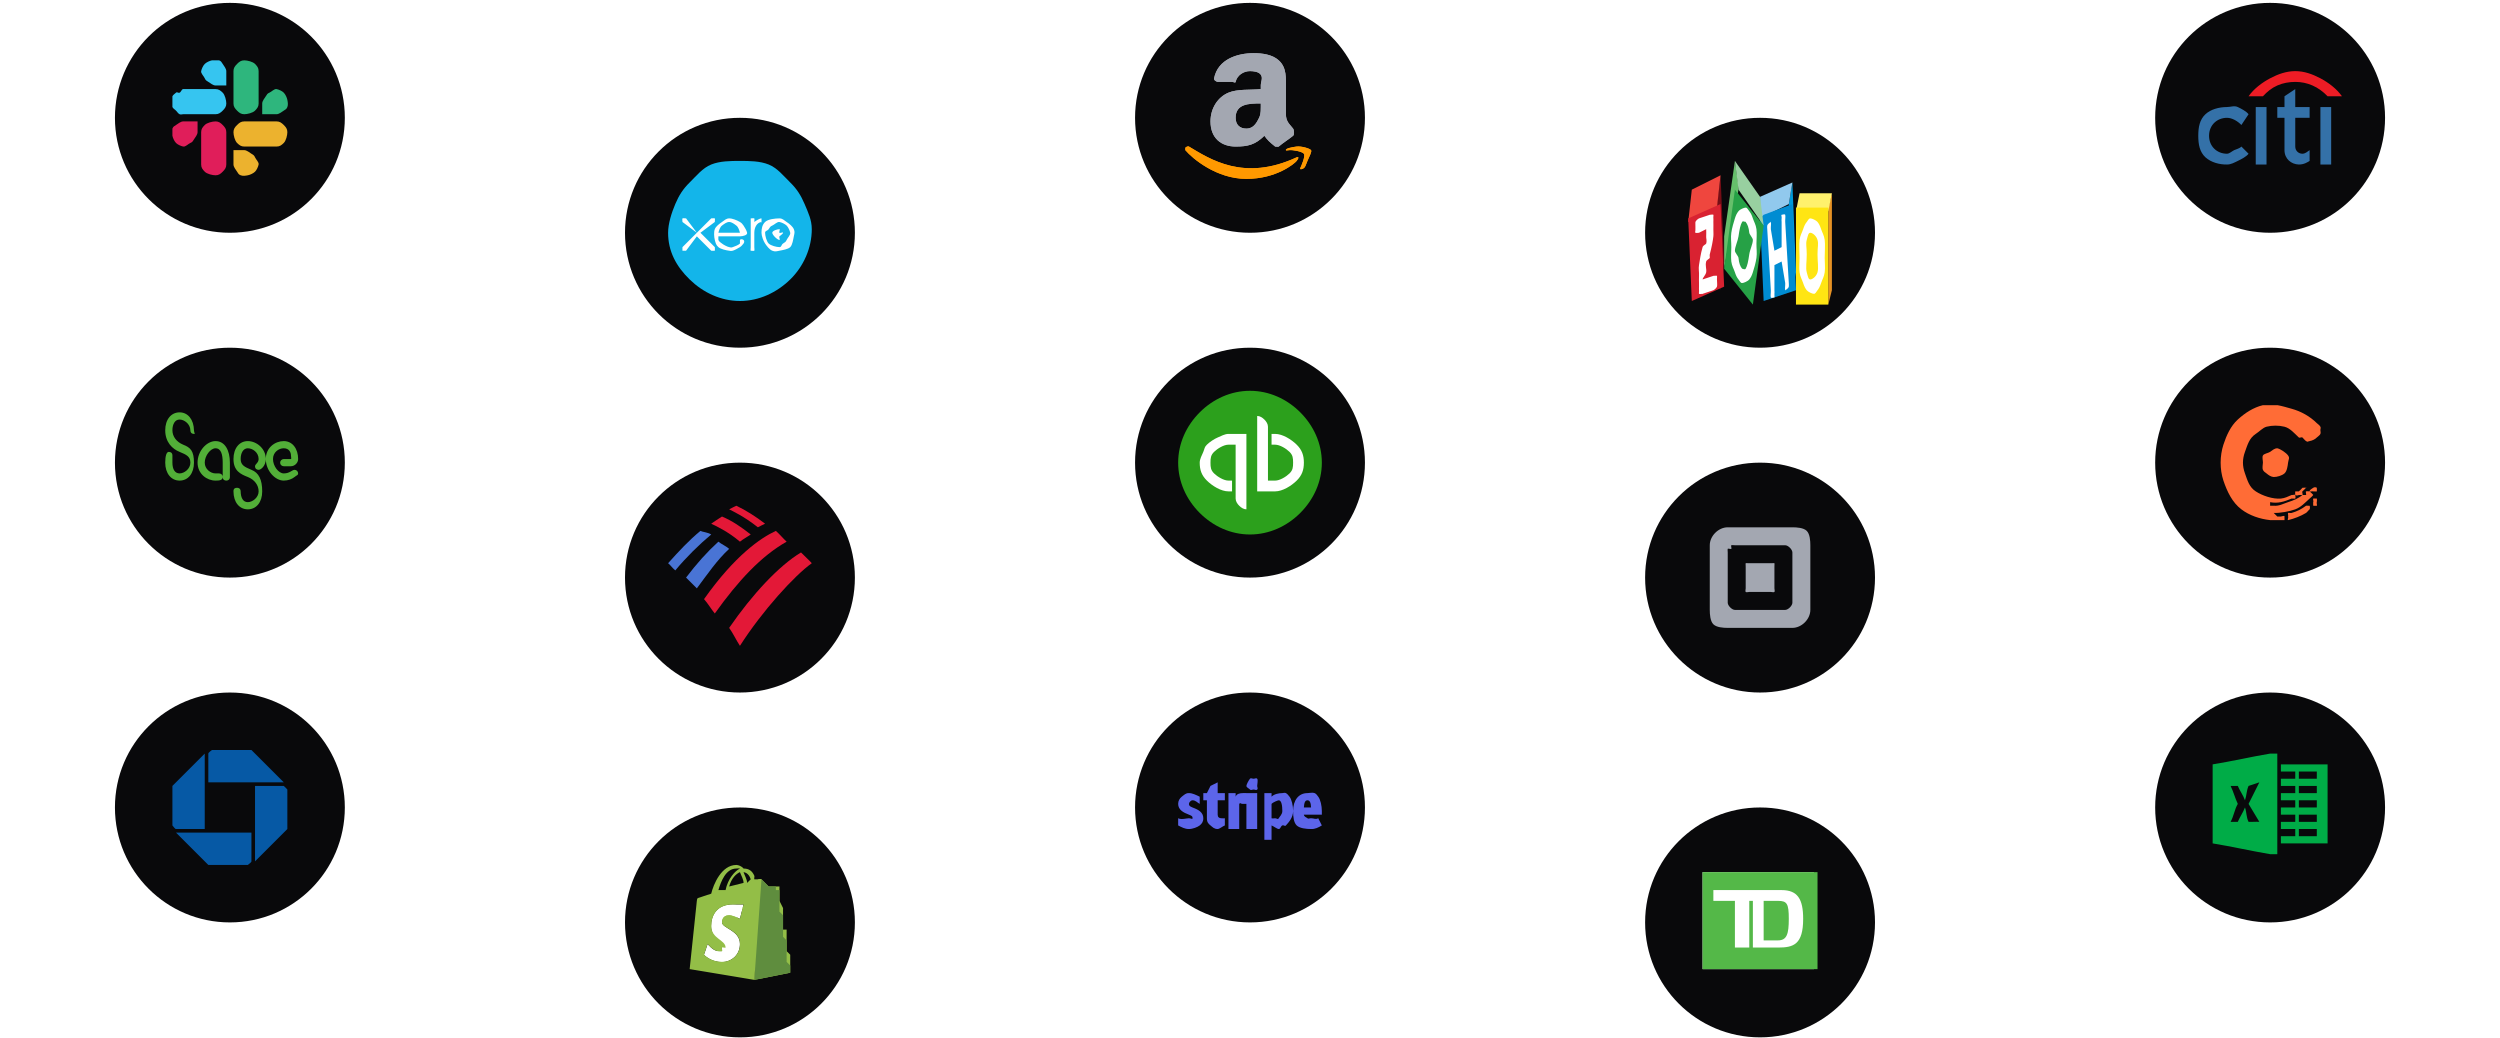 <svg width="696" height="289" viewBox="0 0 696 289" fill="none" xmlns="http://www.w3.org/2000/svg">
<g filter="url(#filter0_dd_697_34602)">
<path d="M32 32.8C32 15.127 46.327 0.8 64 0.8C81.673 0.8 96 15.127 96 32.8C96 50.473 81.673 64.8 64 64.8C46.327 64.8 32 50.473 32 32.8Z" fill="#09090B"/>
<g clip-path="url(#clip0_697_34602)">
<path d="M55.003 36.8C55.003 37.459 54.362 38.252 54.003 38.8C53.644 39.348 53.6 39.548 53.003 39.8C52.406 40.052 51.637 40.929 51.003 40.8C50.369 40.671 49.46 40.266 49.003 39.8C48.546 39.334 48.129 38.447 48.003 37.8C47.877 37.153 47.755 36.409 48.003 35.8C48.251 35.191 48.465 35.166 49.003 34.8C49.541 34.434 50.356 33.8 51.003 33.8H55.003V36.8ZM56.003 36.8C56.003 35.916 56.39 35.425 57.003 34.8C57.616 34.175 59.136 33.8 60.003 33.8C60.87 33.8 61.39 34.175 62.003 34.8C62.616 35.425 63.003 35.916 63.003 36.8V45.8C63.003 46.684 62.616 47.175 62.003 47.8C61.39 48.425 60.87 48.8 60.003 48.8C59.136 48.8 57.616 48.425 57.003 47.8C56.39 47.175 56.003 46.684 56.003 45.8V36.8Z" fill="#E01E5A"/>
<path d="M60.003 23.8C59.352 23.8 58.545 23.155 58.003 22.8C57.462 22.445 57.252 22.391 57.003 21.8C56.754 21.21 55.876 20.427 56.003 19.8C56.13 19.174 56.543 18.252 57.003 17.8C57.464 17.348 58.364 16.925 59.003 16.8C59.642 16.676 60.401 16.556 61.003 16.8C61.605 17.045 61.641 17.269 62.003 17.8C62.365 18.332 63.003 19.161 63.003 19.8V23.8H60.003ZM60.003 24.8C60.878 24.8 61.385 25.193 62.003 25.8C62.622 26.407 63.003 27.942 63.003 28.8C63.003 29.659 62.622 30.193 62.003 30.8C61.385 31.407 60.878 31.8 60.003 31.8H51.003C50.571 31.8 50.403 31.963 50.003 31.8C49.604 31.638 49.309 31.101 49.003 30.8C48.697 30.5 48.169 30.192 48.003 29.8C47.838 29.408 48.003 29.225 48.003 28.8C48.003 28.376 47.838 27.192 48.003 26.8C48.169 26.408 48.697 26.101 49.003 25.8C49.309 25.5 49.604 25.963 50.003 25.8C50.403 25.638 50.571 24.8 51.003 24.8H60.003Z" fill="#36C5F0"/>
<path d="M73 28.8C73 28.142 73.641 27.347 74 26.8C74.359 26.253 74.403 26.052 75 25.8C75.597 25.548 76.366 24.672 77 24.8C77.634 24.928 78.543 25.335 79 25.8C79.457 26.265 79.874 27.155 80 27.8C80.126 28.445 80.248 29.192 80 29.8C79.752 30.408 79.538 30.434 79 30.8C78.462 31.166 77.647 31.8 77 31.8H73V28.8ZM72 28.8C72 29.682 71.613 30.176 71 30.8C70.387 31.424 68.867 31.8 68 31.8C67.133 31.8 66.613 31.424 66 30.8C65.387 30.176 65 29.682 65 28.8V19.8C65 18.918 65.387 18.424 66 17.8C66.613 17.176 67.133 16.8 68 16.8C68.867 16.8 70.387 17.176 71 17.8C71.613 18.424 72 18.918 72 19.8V28.8Z" fill="#2EB67D"/>
<path d="M68 41.8C68.658 41.8 69.453 42.441 70 42.8C70.547 43.159 70.748 43.203 71 43.8C71.252 44.398 72.128 45.166 72 45.8C71.872 46.434 71.465 47.343 71 47.8C70.535 48.257 69.645 48.674 69 48.8C68.355 48.926 67.608 49.047 67 48.8C66.392 48.553 66.365 48.338 66 47.8C65.635 47.262 65 46.447 65 45.8V41.8H68ZM68 40.8C67.118 40.8 66.624 40.413 66 39.8C65.376 39.187 65 37.667 65 36.8C65 35.933 65.376 35.413 66 34.8C66.624 34.187 67.118 33.8 68 33.8H77C77.882 33.8 78.376 34.187 79 34.8C79.624 35.413 80 35.933 80 36.8C80 37.667 79.624 39.187 79 39.8C78.376 40.413 77.882 40.8 77 40.8H68Z" fill="#ECB22E"/>
</g>
</g>
<g filter="url(#filter1_dd_697_34602)">
<path d="M32 128.8C32 111.127 46.327 96.8 64 96.8C81.673 96.8 96 111.127 96 128.8C96 146.473 81.673 160.8 64 160.8C46.327 160.8 32 146.473 32 128.8Z" fill="#09090B"/>
<path d="M50 114.8C47.636 114.8 46 116.789 46 119.8C46 123.107 48.001 125.016 50 125.8C51.886 126.585 53 127.093 53 128.8C53 130.539 51.295 131.8 50 131.8C48.705 131.8 48 130.676 48 128.8C48 127.761 48 127.383 48 126.8C48 126.132 47.575 125.8 47 125.8C46.344 125.8 46 126.945 46 128.8C46 131.789 47.653 133.8 50 133.8C52.364 133.8 54 131.811 54 128.8C54 125.524 53.016 124.585 51 123.8C49.138 123.047 48 121.507 48 119.8C48 118.093 48.705 116.8 50 116.8C51.336 116.8 52.976 118.083 53 119.8C53.024 120.585 53.514 120.8 54 120.8C54.502 120.8 54.024 120.638 54 119.8C53.943 116.811 52.323 114.8 50 114.8ZM60 133.8C61.052 133.8 62 133.722 62 132.8C62 132.1 61.421 131.8 61 131.8C60.692 131.8 60.502 131.8 60 131.8C58.64 131.8 57 130.602 57 128.8C57 126.86 58.616 124.8 60 124.8C61.554 124.8 62 126.542 62 128.8V132.8C62 133.531 62.474 133.8 63 133.8C63.502 133.8 64 133.521 64 132.8V128.8C64 125.323 62.59 122.8 60 122.8C57.588 122.8 55 125.503 55 128.8C55.024 131.991 57.636 133.8 60 133.8ZM69 141.8C71.364 141.8 73 139.811 73 136.8C73 133.493 72.016 131.585 70 130.8C68.138 130.016 67 129.507 67 127.8C67 126.093 67.729 124.8 69 124.8C70.295 124.8 72 125.924 72 127.8C72 128.85 71 129.217 71 129.8C71 130.468 71.45 130.8 72 130.8C72.68 130.8 74 129.655 74 127.8C74 124.811 71.347 122.8 69 122.8C66.636 122.8 65 124.789 65 127.8C65 131.076 66.976 132.016 69 132.8C70.886 133.553 72 135.093 72 136.8C72 138.539 70.271 139.8 69 139.8C67.64 139.8 67.024 138.539 67 136.8C66.976 136.016 66.461 135.8 66 135.8C65.498 135.8 64.976 135.963 65 136.8C65.008 139.842 66.653 141.8 69 141.8ZM79 133.8C80.222 133.8 81.32 133.351 82 132.8C82.656 132.249 83 132.319 83 131.8C83 131.249 82.567 130.8 82 130.8C81.32 130.8 80.676 131.8 79 131.8C77.535 131.8 76 129.74 76 127.8C76 125.881 77.6 124.8 79 124.8C80.514 124.8 81 125.963 81 126.8C81 127.033 81.178 127.8 81 127.8H79C78.498 127.8 78 128.217 78 128.8C78 129.436 78.498 129.8 79 129.8H81C81.963 129.8 83 128.934 83 127.8C83 124.959 81.445 122.8 79 122.8C76.588 122.8 74 124.62 74 127.8C74 130.98 76.539 133.8 79 133.8Z" fill="#52AF38"/>
</g>
<g filter="url(#filter2_dd_697_34602)">
<path d="M32 224.8C32 207.127 46.327 192.8 64 192.8C81.673 192.8 96 207.127 96 224.8C96 242.473 81.673 256.8 64 256.8C46.327 256.8 32 242.473 32 224.8Z" fill="#09090B"/>
<g clip-path="url(#clip1_697_34602)">
<path d="M58.999 208.8C58.704 208.802 59.208 208.591 58.999 208.8C58.791 209.009 57.999 209.505 57.999 209.8V217.8H78.999L69.999 208.8H58.999ZM79.999 219.8C79.999 219.654 80.056 219.934 79.999 219.8C79.943 219.665 80.103 219.903 79.999 219.8C79.895 219.697 79.135 218.855 78.999 218.8C78.864 218.744 79.146 218.799 78.999 218.8H70.999V239.8L79.999 230.8V219.8ZM68.999 240.8C68.791 241.009 69.295 240.798 68.999 240.8C69.208 240.591 69.999 240.094 69.999 239.8V231.8H48.999L57.999 240.8H68.999ZM47.999 229.8C47.79 229.591 47.999 230.095 47.999 229.8C48.209 230.009 48.703 230.8 48.999 230.8H56.999V209.8L47.999 218.8V229.8Z" fill="#0659A5"/>
</g>
</g>
<g filter="url(#filter3_dd_697_34602)">
<path d="M174 64.8C174 47.127 188.327 32.8 206 32.8C223.673 32.8 238 47.127 238 64.8C238 82.473 223.673 96.8 206 96.8C188.327 96.8 174 82.473 174 64.8Z" fill="#09090B"/>
<g clip-path="url(#clip2_697_34602)">
<path d="M206 83.8C211.309 83.793 216.25 81.458 220 77.8C223.75 74.142 226.005 68.967 226 63.8C226.002 61.242 225.004 59.164 224 56.8C222.996 54.436 221.857 52.61 220 50.8C218.143 48.99 216.427 46.781 214 45.8C211.573 44.819 208.628 44.802 206 44.8C203.37 44.801 200.429 44.819 198 45.8C195.571 46.781 193.858 48.989 192 50.8C190.142 52.611 189.004 54.434 188 56.8C186.996 59.166 185.996 62.241 186 64.8C185.998 69.967 188.249 74.144 192 77.8C195.751 81.456 200.691 83.796 206 83.8Z" fill="#13B5EA"/>
<path d="M195.001 64.8L199.001 61.8C199.012 61.939 199.086 61.687 199.001 61.8C198.99 61.661 199.103 60.898 199.001 60.8C198.899 60.702 198.144 60.809 198.001 60.8C197.858 60.79 198.116 60.716 198.001 60.8L194.001 64.8L191.001 60.8C190.887 60.699 191.156 60.796 191.001 60.8C190.846 60.804 190.11 60.693 190.001 60.8C189.892 60.907 190.003 61.65 190.001 61.8C189.895 61.69 189.999 61.95 190.001 61.8L194.001 64.8L190.001 68.8C189.935 68.85 190.04 68.728 190.001 68.8C189.962 68.872 190.006 68.718 190.001 68.8C189.996 68.881 189.972 69.723 190.001 69.8C189.942 69.741 190.03 69.876 190.001 69.8C189.923 69.77 190.06 69.858 190.001 69.8C190.079 69.83 190.917 69.803 191.001 69.8C190.926 69.836 191.085 69.796 191.001 69.8C190.948 69.863 191.076 69.763 191.001 69.8L194.001 65.8L198.001 69.8C197.886 69.776 198.084 69.881 198.001 69.8C198.116 69.823 198.892 69.842 199.001 69.8C198.934 69.894 199.11 69.758 199.001 69.8C199.068 69.706 198.998 68.914 199.001 68.8C199.001 68.648 199.112 68.907 199.001 68.8L195.001 64.8ZM215.001 64.8C215.001 65.39 216.402 66.8 217.001 66.8C217.289 66.8 216.797 65.998 217.001 65.8C217.205 65.602 218.001 65.079 218.001 64.8C218.001 64.52 217.205 64.998 217.001 64.8C216.797 64.602 217.289 63.8 217.001 63.8C216.402 63.8 215.001 64.218 215.001 64.8ZM213.001 64.8C213.001 64.195 213.655 64.302 214.001 63.8C214.347 63.297 214.426 63.031 215.001 62.8C215.576 62.569 216.391 61.681 217.001 61.8C217.611 61.918 218.562 62.372 219.001 62.8C219.44 63.228 219.881 64.207 220.001 64.8C220.121 65.393 219.24 66.242 219.001 66.8C218.762 67.358 218.519 67.465 218.001 67.8C217.483 68.134 217.623 68.802 217.001 68.8C216.169 68.798 214.589 68.372 214.001 67.8C213.413 67.227 213.001 65.608 213.001 64.8ZM212.001 64.8C211.999 65.643 212.52 67.098 213.001 67.8C213.482 68.502 214.199 69.476 215.001 69.8C215.803 70.123 216.149 69.964 217.001 69.8C217.853 69.636 219.387 69.396 220.001 68.8C220.615 68.204 220.832 66.627 221.001 65.8C221.17 64.973 221.334 64.579 221.001 63.8C220.668 63.021 219.724 62.267 219.001 61.8C218.278 61.332 217.869 60.798 217.001 60.8C215.839 60.802 213.822 61.001 213.001 61.8C212.18 62.599 212.001 63.671 212.001 64.8ZM212.001 60.8C211.445 60.8 210.444 61.462 210.001 61.8C209.971 61.669 210.108 60.884 210.001 60.8C209.894 60.715 209.139 60.8 209.001 60.8C208.923 60.801 209.072 60.77 209.001 60.8C208.93 60.83 209.055 60.746 209.001 60.8C208.947 60.854 209.03 61.73 209.001 61.8C208.972 61.87 209 61.724 209.001 61.8V68.8C209.02 68.941 208.891 69.706 209.001 69.8C208.854 69.801 209.111 69.893 209.001 69.8C209.148 69.799 209.892 69.895 210.001 69.8C210.11 69.705 209.984 68.941 210.001 68.8V64.8C210.001 63.332 210.707 61.952 212.001 61.8C211.992 61.8 212.123 61.783 212.001 61.8C212.001 62.112 212.348 61.791 212.001 61.8C212.002 61.722 212.031 60.872 212.001 60.8C212.058 60.855 211.971 60.728 212.001 60.8C212.075 60.829 211.944 60.745 212.001 60.8C212.081 60.799 211.927 60.77 212.001 60.8ZM200.001 64.8C200.174 64.134 200.441 63.22 201.001 62.8C201.561 62.38 202.294 61.795 203.001 61.8C203.708 61.805 204.447 62.372 205.001 62.8C205.555 63.228 205.837 64.131 206.001 64.8H200.001ZM208.001 64.8C207.89 64.232 207.334 63.279 207.001 62.8C206.668 62.321 206.502 62.111 206.001 61.8C205.267 61.353 203.866 60.777 203.001 60.8C202.136 60.822 201.709 61.316 201.001 61.8C200.282 62.301 199.308 62.994 199.001 63.8C198.694 64.606 198.79 65.965 199.001 66.8C199.223 67.628 199.34 68.234 200.001 68.8C200.662 69.365 202.127 69.691 203.001 69.8C203.531 69.867 203.471 69.935 204.001 69.8C204.466 69.692 205.598 69.049 206.001 68.8C206.427 68.538 206.654 68.213 207.001 67.8C207.244 67.513 207.262 66.994 207.001 66.8C206.775 66.631 206.296 66.437 206.001 66.8V67.8C205.637 68.197 204.519 68.63 204.001 68.8C203.483 68.97 203.538 68.901 203.001 68.8C202.464 68.698 201.416 68.146 201.001 67.8C200.586 67.454 200.185 67.3 200.001 66.8C199.944 66.64 200.031 65.966 200.001 65.8H206.001C206.852 65.775 208.123 65.475 208.001 64.8Z" fill="white"/>
</g>
</g>
<g filter="url(#filter4_dd_697_34602)">
<path d="M174 160.8C174 143.127 188.327 128.8 206 128.8C223.673 128.8 238 143.127 238 160.8C238 178.473 223.673 192.8 206 192.8C188.327 192.8 174 178.473 174 160.8Z" fill="#09090B"/>
<g clip-path="url(#clip3_697_34602)">
<path d="M206 179.8C212.194 170.082 221.213 160.194 226 156.8C225.264 155.933 224.301 155.146 223 153.8C216.831 157.523 209.431 165.456 203 174.8C204.088 176.31 204.936 178.185 206 179.8Z" fill="#E31837"/>
<path d="M203 152.8C202.076 151.997 200.775 151.455 200 150.8C196.755 153.761 193.936 156.93 191 160.8C191.825 161.603 193.052 162.833 194 163.8C196.969 159.829 199.66 155.864 203 152.8Z" fill="#4974D5"/>
<path d="M209 148.8C206.378 146.733 203.805 144.971 201 143.8C200.16 144.348 198.814 145.208 198 145.8C199.031 146.288 202.717 147.973 206 150.8C206.84 150.104 208.186 149.392 209 148.8Z" fill="#E31837"/>
<path d="M195 147.8C191.753 150.48 189.025 153.429 186 156.8C186.739 157.389 186.989 157.946 188 158.8C191.021 155.162 194.685 151.563 198 148.8C196.98 148.167 195.612 148.124 195 147.8Z" fill="#4974D5"/>
<path d="M211 146.8C211.802 146.323 212.198 146.232 213 145.8C210.444 143.841 207.688 142.064 205 140.8C204.587 141.009 203.868 141.308 203 141.8C203.893 142.277 206.975 143.627 211 146.8ZM196 166.8C196.959 167.828 198.017 169.608 199 170.8C205.529 161.654 211.934 154.792 219 150.8C218.017 149.906 217.099 148.768 216 147.8C211.76 149.736 204.554 154.705 196 166.8Z" fill="#E31837"/>
</g>
</g>
<g filter="url(#filter5_dd_697_34602)">
<path d="M174 256.8C174 239.127 188.327 224.8 206 224.8C223.673 224.8 238 239.127 238 256.8C238 274.473 223.673 288.8 206 288.8C188.327 288.8 174 274.473 174 256.8Z" fill="#09090B"/>
<g clip-path="url(#clip4_697_34602)">
<path d="M220 270.8V269.8V268.8V267.8V266.8V265.8L219 264.8V262.8V261.8V260.8V259.8V258.8H218V257.8V256.8V255.8V254.8V253.8V252.8L217 250.8V249.8V248.8V247.8V246.8C216.99 246.731 217.051 246.848 217 246.8C216.949 246.752 217.071 246.806 217 246.8H214C214 246.8 212.168 244.985 212 244.8C211.965 244.764 212.046 244.819 212 244.8C211.954 244.78 212.05 244.8 212 244.8L210 272.8L220 270.8ZM198 257.8C198 261.316 201 261.637 201 263.8C201.001 263.965 201.065 263.647 201 263.8C200.935 263.952 201.121 264.684 201 264.8C200.879 264.915 200.157 264.74 200 264.8C199.843 264.859 200.168 264.806 200 264.8C198.591 264.8 197 263.8 197 263.8L196 265.8C196 265.8 197.846 267.8 201 267.8C203.622 267.8 205 265.838 205 262.8C205 258.952 201 258.425 201 256.8C201 256.494 201.066 255.8 203 255.8C203.83 255.815 204.253 255.443 205 255.8L207 252.8C207 252.8 205.712 251.826 204 251.8C199.646 251.8 198 254.848 198 257.8ZM203 255.8C203.83 255.817 204.254 255.441 205 255.8L207 252.8C207 252.8 205.712 251.826 204 251.8C199.646 251.8 198 254.848 198 257.8C198 261.316 201 261.637 201 263.8C201.001 263.965 201.065 263.647 201 263.8C200.935 263.952 201.121 264.684 201 264.8C200.879 264.915 200.157 264.74 200 264.8C199.843 264.859 200.168 264.806 200 264.8C198.591 264.8 197 263.8 197 263.8L196 265.8C196 265.8 197.846 267.8 201 267.8C203.622 267.8 205 265.838 205 262.8C205 258.952 201 258.425 201 256.8C201 256.494 201.066 255.8 203 255.8Z" fill="#93BE47"/>
<path d="M220 270.8L210 272.8L211 244.8C211.101 244.8 211.932 244.727 212 244.8C212.169 244.986 214 246.8 214 246.8H216C215.948 246.752 216.071 246.807 216 246.8C215.99 246.731 216.052 246.848 216 246.8V247.8H217V248.8V249.8V250.8V252.8V253.8L218 254.8V255.8V256.8V257.8V258.8V259.8V260.8L219 261.8V262.8V264.8V265.8V266.8V267.8L220 268.8V269.8V270.8Z" fill="#5F8D3E"/>
<path d="M201 256.8C201 258.427 206 258.973 206 262.8C206 265.81 203.71 267.8 201 267.8C197.755 267.8 196 265.8 196 265.8L197 262.8C197 262.8 198.548 264.8 200 264.8C200.173 264.806 200.838 264.859 201 264.8C201.162 264.741 200.875 263.915 201 263.8C200.933 263.952 201.125 263.686 201 263.8C201.001 263.965 201.067 263.648 201 263.8C201 261.666 198 261.291 198 257.8C198 254.862 199.511 251.8 204 251.8C205.758 251.826 207 251.8 207 251.8L206 255.8C205.231 255.444 203.856 254.817 203 254.8C200.999 254.813 201 256.504 201 256.8Z" fill="white"/>
<path d="M211 244.8H210C209.913 244.553 210.107 244.034 210 243.8C209.396 242.462 208.516 241.8 207 241.8C206.504 241.144 205.523 240.8 205 240.8C200.868 240.82 198.63 246.164 198 248.8C196.39 249.288 195.148 249.767 195 249.8C194.108 250.081 194.121 249.957 194 250.8C193.906 251.462 192 269.8 192 269.8L210 272.8L212 244.8C211.933 244.726 212.101 244.8 212 244.8C211.832 244.613 211.141 244.767 211 244.8ZM207 245.8L203 246.8C203.63 244.472 204.994 243.235 206 242.8C206.302 243.69 207.034 244.863 207 245.8ZM205 241.8C205.195 241.8 205.839 241.693 206 241.8C204.659 242.416 202.604 244.669 202 247.8H200C200.711 245.432 202.042 241.8 205 241.8ZM206 255.8C205.257 255.438 203.826 254.817 203 254.8C201.068 254.8 201 256.492 201 256.8C201 258.453 206 258.906 206 262.8C206 265.858 203.616 267.8 201 267.8C197.868 267.8 196 265.8 196 265.8L197 262.8C197 262.8 198.598 264.8 200 264.8C200.167 264.806 200.844 264.86 201 264.8C200.88 264.916 201.156 264.74 201 264.8C201.12 264.684 200.935 263.954 201 263.8C201.065 263.646 202.001 263.967 202 263.8C202 261.632 198 261.353 198 257.8C198 254.823 199.667 251.8 204 251.8C205.697 251.827 207 251.8 207 251.8L206 255.8ZM208 245.8C208.02 244.95 207.262 243.603 207 242.8C207.926 242.941 208.624 243.609 209 244.8L208 245.8Z" fill="#93BE47"/>
</g>
</g>
<g filter="url(#filter6_dd_697_34602)">
<path d="M316 32.8C316 15.127 330.327 0.8 348 0.8C365.673 0.8 380 15.127 380 32.8C380 50.473 365.673 64.8 348 64.8C330.327 64.8 316 50.473 316 32.8Z" fill="#09090B"/>
<g clip-path="url(#clip5_697_34602)">
<path d="M360.996 43.8C346.283 50.65 336.842 44.281 330.996 40.8C330.634 40.581 329.463 41.201 329.996 41.8C331.944 44.11 338.666 49.8 346.996 49.8C355.333 49.8 360.377 45.575 360.996 44.8C361.611 44.03 361.62 43.547 360.996 43.8ZM364.996 41.8C364.6 41.297 362.259 40.648 360.996 40.8C359.731 40.946 357.831 41.345 357.996 41.8C358.081 41.97 358.128 41.877 358.996 41.8C359.869 41.715 362.487 42.151 362.996 42.8C363.508 43.456 362.231 46.295 361.996 46.8C361.768 47.302 362.568 47.135 362.996 46.8C363.417 46.465 363.483 46.027 363.996 44.8C364.505 43.565 365.297 42.183 364.996 41.8Z" fill="#FF9900"/>
<path fill-rule="evenodd" clip-rule="evenodd" d="M351 29.8C351 31.566 350.926 32.232 350 33.8C349.251 35.075 348.323 35.8 347 35.8C345.195 35.8 344 34.758 344 32.8C344 28.937 347.601 28.8 351 28.8V29.8ZM356 40.8C355.848 40.925 355.199 40.781 355 40.8C354.801 40.819 355.175 40.893 355 40.8C353.439 39.55 352.86 38.992 352 37.8C349.421 40.337 347.346 40.8 344 40.8C340.045 40.8 337 38.511 337 33.8C337 30.121 339.057 27.024 342 25.8C344.554 24.717 348.276 25.1 351 24.8V23.8C351 22.723 351.655 21.731 351 20.8C350.426 19.964 348.966 19.8 348 19.8C346.209 19.8 344.39 20.965 344 22.8C343.921 23.207 343.424 22.781 343 22.8H339C338.617 22.717 337.894 22.368 338 21.8C339.051 16.473 344.529 14.8 349 14.8C351.289 14.8 354.195 15.129 356 16.8C358.289 18.858 358 21.811 358 24.8V31.8C358 33.923 359.141 34.653 360 35.8C360.305 36.209 360.385 37.495 360 37.8C358.786 38.789 357.189 39.783 356 40.8Z" fill="#A3A7B1"/>
<path d="M360.996 43.8C346.283 50.65 336.842 44.281 330.996 40.8C330.634 40.581 329.463 41.201 329.996 41.8C331.944 44.11 338.666 49.8 346.996 49.8C355.333 49.8 360.377 45.575 360.996 44.8C361.611 44.03 361.62 43.547 360.996 43.8ZM364.996 41.8C364.6 41.297 362.259 40.648 360.996 40.8C359.731 40.946 357.831 41.345 357.996 41.8C358.081 41.97 358.128 41.877 358.996 41.8C359.869 41.715 362.487 42.151 362.996 42.8C363.508 43.456 362.231 46.295 361.996 46.8C361.768 47.302 362.568 47.135 362.996 46.8C363.417 46.465 363.483 46.027 363.996 44.8C364.505 43.565 365.297 42.183 364.996 41.8Z" fill="#FF9900"/>
<path fill-rule="evenodd" clip-rule="evenodd" d="M351 29.8C351 31.566 350.926 32.232 350 33.8C349.251 35.075 348.323 35.8 347 35.8C345.195 35.8 344 34.758 344 32.8C344 28.937 347.601 28.8 351 28.8V29.8ZM356 40.8C355.848 40.925 355.199 40.781 355 40.8C354.801 40.819 355.175 40.893 355 40.8C353.439 39.55 352.86 38.992 352 37.8C349.421 40.337 347.346 40.8 344 40.8C340.045 40.8 337 38.511 337 33.8C337 30.121 339.057 27.024 342 25.8C344.554 24.717 348.276 25.1 351 24.8V23.8C351 22.723 351.655 21.731 351 20.8C350.426 19.964 348.966 19.8 348 19.8C346.209 19.8 344.39 20.965 344 22.8C343.921 23.207 343.424 22.781 343 22.8H339C338.617 22.717 337.894 22.368 338 21.8C339.051 16.473 344.529 14.8 349 14.8C351.289 14.8 354.195 15.129 356 16.8C358.289 18.858 358 21.811 358 24.8V31.8C358 33.923 359.141 34.653 360 35.8C360.305 36.209 360.385 37.495 360 37.8C358.786 38.789 357.189 39.783 356 40.8Z" fill="#A3A7B1"/>
</g>
</g>
<g filter="url(#filter7_dd_697_34602)">
<path d="M316 128.8C316 111.127 330.327 96.8 348 96.8C365.673 96.8 380 111.127 380 128.8C380 146.473 365.673 160.8 348 160.8C330.327 160.8 316 146.473 316 128.8Z" fill="#09090B"/>
<g clip-path="url(#clip6_697_34602)">
<path d="M348 148.8C353.304 148.8 358.249 146.551 362 142.8C365.751 139.049 368 134.104 368 128.8C368 123.496 365.751 118.551 362 114.8C358.249 111.049 353.304 108.8 348 108.8C342.696 108.8 337.751 111.049 334 114.8C330.249 118.551 328 123.496 328 128.8C328 134.104 330.249 139.049 334 142.8C337.751 146.551 342.696 148.8 348 148.8Z" fill="#2CA01C"/>
<path d="M334 128.8C334 130.846 334.536 132.354 336 133.8C337.464 135.247 339.929 136.8 342 136.8H343V133.8H342C340.698 133.8 338.92 132.709 338 131.8C337.08 130.891 337 130.086 337 128.8C337 127.514 337.08 126.709 338 125.8C338.92 124.891 340.698 123.8 342 123.8H344V138.8C344 139.56 344.457 140.263 345 140.8C345.543 141.338 346.231 141.799 347 141.8V120.8H342C340.974 120.8 339.948 121.412 339 121.8C338.052 122.188 336.725 123.083 336 123.8C335.275 124.517 335.392 124.864 335 125.8C334.608 126.736 334 127.787 334 128.8ZM355 120.8H354V123.8H355C356.301 123.8 358.08 124.891 359 125.8C359.92 126.709 360 127.515 360 128.8C360 130.085 359.92 130.891 359 131.8C358.08 132.709 356.301 133.8 355 133.8H353V118.8C353 118.041 352.544 117.337 352 116.8C351.456 116.263 350.769 115.8 350 115.8V136.8H355C357.071 136.8 359.536 135.247 361 133.8C362.464 132.354 363 130.846 363 128.8C363 126.754 362.464 125.247 361 123.8C359.536 122.354 357.071 120.8 355 120.8Z" fill="white"/>
</g>
</g>
<g filter="url(#filter8_dd_697_34602)">
<path d="M316 224.8C316 207.127 330.327 192.8 348 192.8C365.673 192.8 380 207.127 380 224.8C380 242.473 365.673 256.8 348 256.8C330.327 256.8 316 242.473 316 224.8Z" fill="#09090B"/>
<path d="M363 224.801C363.083 223.481 363.325 222.801 364 222.801C364.667 222.801 364.95 223.497 365 224.801H363ZM368 225.801C368 224.329 367.617 222.616 367 221.801C366.664 221.382 366.488 221.02 366 220.801C365.512 220.581 364.534 220.772 364 220.801C361.507 220.801 360 222.816 360 225.801C360 227.465 360.183 229.002 361 229.801C361.817 230.599 363.641 230.801 365 230.801C366.101 230.858 367.052 230.368 368 229.801L367 227.801C366.225 228.204 365.867 227.809 365 227.801C364.425 227.801 364.283 228.053 364 227.801C363.717 227.548 363.058 227.423 363 226.801H368V225.801ZM356 227.801C355.75 228.255 355.434 227.801 355 227.801C354.725 227.802 354.246 227.924 354 227.801V223.801C354.5 223.271 355.833 222.801 356 222.801C356.75 222.801 357 224.211 357 225.801C357 226.709 356.267 227.33 356 227.801ZM359 221.801C358.747 221.47 358.376 220.976 358 220.801C357.624 220.625 357.414 220.782 357 220.801C356.083 220.801 354.709 221.044 354 221.801V220.801H352V233.801H354V229.801C354.434 229.935 355.55 230.801 356 230.801C356.488 230.812 356.549 229.989 357 229.801C357.451 229.612 357.663 230.157 358 229.801C358.834 228.892 360 227.574 360 225.801C360 224.22 359.592 222.557 359 221.801ZM347 220.801H350V230.801H347V220.801ZM349 219.801C349.411 219.801 349.709 220.094 350 219.801C350.291 219.507 350 219.215 350 218.801C350 218.386 350.291 217.094 350 216.801C349.709 216.507 349.411 216.801 349 216.801C348.589 216.801 348.291 216.507 348 216.801C347.709 217.094 347 218.386 347 218.801C347 219.215 347.709 219.507 348 219.801C348.291 220.094 348.589 219.801 349 219.801ZM346 220.801C345.166 220.801 344.25 221.01 344 221.801V220.801H342V230.801H345V223.801C345.367 223.347 345.291 223.801 346 223.801C346.175 223.801 346.825 223.775 347 223.801V220.801C346.82 220.751 346.186 220.807 346 220.801ZM341 222.801V220.801H339V217.801L337 218.801L336 220.801H335V222.801H336V227.801C336 228.927 336.416 229.321 337 229.801C337.584 230.271 338.016 230.801 339 230.801C339.517 230.801 340.5 229.943 341 229.801V227.801C340.717 227.876 340.283 227.784 340 227.801C339.416 227.801 339 227.49 339 226.801V222.801H341ZM332 224.801C331.141 224.481 331 224.196 331 223.801C331 223.405 331.516 222.801 332 222.801C332.884 222.801 333.375 223.481 334 223.801V221.801C333.086 221.375 332.007 220.79 331 220.801C330.136 220.76 329.695 221.281 329 221.801C328.416 222.288 328 222.909 328 223.801C328 225.415 329.408 226.22 331 226.801C332.034 227.179 332 227.397 332 227.801C332 228.204 331.592 227.801 331 227.801C330.4 227.801 328.8 228.271 328 227.801V229.801C329.017 230.324 329.858 230.805 331 230.801C332.05 230.801 333.408 230.271 334 229.801C334.584 229.33 335 228.801 335 227.801C335.008 226.153 333.617 225.389 332 224.801Z" fill="#5C65EA"/>
</g>
<g filter="url(#filter9_dd_697_34602)">
<path d="M458 64.8C458 47.127 472.327 32.8 490 32.8C507.673 32.8 522 47.127 522 64.8C522 82.473 507.673 96.8 490 96.8C472.327 96.8 458 82.473 458 64.8Z" fill="#09090B"/>
<g clip-path="url(#clip7_697_34602)">
<path d="M510 53.8V80.8L509 84.8V57.8L510 53.8Z" fill="#E79225"/>
<path d="M501 53.8L500 58.8H509L510 53.8H501Z" fill="#FFF16D"/>
<path d="M500 57.8H509V84.8H500V57.8Z" fill="url(#paint0_linear_697_34602)"/>
<path d="M507.997 66.8C507.828 65.532 507.328 64.791 506.997 63.8C506.682 62.832 506.397 62.284 505.997 61.8C505.605 61.316 504.458 60.8 503.997 60.8C503.536 60.8 503.389 61.316 502.997 61.8C502.597 62.284 502.312 62.832 501.997 63.8C501.667 64.791 501.166 65.532 500.997 66.8C500.828 68.068 500.997 70.279 500.997 71.8C500.997 73.275 500.828 74.509 500.997 75.8C501.165 77.092 501.673 77.811 501.997 78.8C502.304 79.745 502.605 80.316 502.997 80.8C503.389 81.284 504.528 81.8 504.997 81.8C505.431 81.81 505.596 81.295 505.997 80.8C506.398 80.305 506.691 79.722 506.997 78.8C507.328 77.786 507.828 77.068 507.997 75.8C508.169 74.478 508.001 73.219 507.997 71.8C507.997 70.256 508.166 68.068 507.997 66.8ZM505.997 75.8C505.667 76.976 504.566 77.8 503.997 77.8C503.428 77.8 503.328 76.976 502.997 75.8C502.667 74.624 502.997 72.875 502.997 70.8C502.997 68.679 502.674 67.999 502.997 66.8C503.328 65.601 503.421 64.8 503.997 64.8C504.566 64.8 505.667 65.624 505.997 66.8C506.32 67.999 505.997 68.679 505.997 70.8C505.997 72.875 506.328 74.624 505.997 75.8Z" fill="white"/>
<path d="M499 50.8L500 75.8L499 80.8L498 56.8L499 50.8Z" fill="#009ADA"/>
<path d="M490 54.8L499 50.8L498 56.8L490 60.8V56.8V54.8Z" fill="#91C9ED"/>
<path d="M499 56.8L500 80.8L491 83.8L490 60.8L491 59.8L499 56.8Z" fill="url(#paint1_linear_697_34602)"/>
<path d="M497.002 61.8C496.965 61.064 497.138 60.178 497.002 59.8C496.89 59.507 496.152 59.794 496.002 59.8C495.965 59.8 496.047 59.777 496.002 59.8C495.791 59.889 496.1 60.332 496.002 60.8C495.927 61.134 496.002 61.309 496.002 61.8C496.002 61.978 495.995 62.599 496.002 62.8V68.8L494.002 69.8L493.002 63.8C492.965 63.087 493.138 62.178 493.002 61.8C492.895 61.496 493.151 61.796 493.002 61.8C492.965 61.8 493.04 61.777 493.002 61.8C492.784 61.889 492.108 62.332 492.002 62.8C491.927 63.134 492.002 63.309 492.002 63.8C491.995 63.577 492.002 63.978 492.002 63.8L493.002 80.8C493.04 81.535 492.852 82.421 493.002 82.8C493.115 83.089 493.837 82.8 494.002 82.8C493.957 82.822 494.047 82.8 494.002 82.8C493.924 82.946 494.094 82.769 494.002 82.8C494.08 82.653 493.954 82.033 494.002 81.8C494.07 81.466 494.002 81.267 494.002 80.8C494.002 80.621 494.01 80 494.002 79.8V73.8L496.002 72.8L497.002 78.8C497.04 79.535 496.859 80.443 497.002 80.8C496.853 80.806 497.114 81.092 497.002 80.8C496.957 80.822 497.04 80.8 497.002 80.8C497.213 80.71 497.904 80.267 498.002 79.8C498.07 79.466 498.002 79.29 498.002 78.8C498.002 78.621 498.01 79 498.002 78.8L497.002 61.8Z" fill="white"/>
<path d="M483 44.8L480 65.8V74.8L484 52.8V51.8L483 44.8Z" fill="#66BF6B"/>
<path d="M483 44.8L484 52.8L491 62.8L490 54.8L483 44.8Z" fill="#98D0A0"/>
<path d="M483 52.8L491 62.8L488 84.8L480 74.8L483 52.8Z" fill="url(#paint2_linear_697_34602)"/>
<path d="M488.997 63.8C488.837 62.544 488.286 61.697 487.997 60.8C487.708 59.903 487.407 59.316 486.997 58.8C486.587 58.284 486.415 57.8 485.997 57.8C485.572 57.8 484.407 58.262 483.997 58.8C483.564 59.361 483.316 59.79 482.997 60.8C482.667 61.847 482.179 63.474 481.997 64.8C481.8 66.169 482.02 67.431 481.997 68.8C481.997 70.012 481.853 71.633 481.997 72.8C482.149 74.034 482.708 74.903 482.997 75.8C483.286 76.698 483.572 77.284 483.997 77.8C484.399 78.316 484.579 78.8 484.997 78.8C485.415 78.8 486.587 78.316 486.997 77.8C487.43 77.239 487.678 76.81 487.997 75.8C488.316 74.813 488.8 73.191 488.997 71.8C489.194 70.409 488.974 69.169 488.997 67.8C489.005 66.566 489.149 64.989 488.997 63.8ZM486.997 70.8C486.724 72.73 486.445 74.082 485.997 74.8C485.754 75.181 485.248 74.8 484.997 74.8C484.777 74.8 485.232 75.092 484.997 74.8C484.481 74.149 484.134 73.281 483.997 71.8C483.951 71.306 482.997 70.338 482.997 69.8C482.997 68.723 483.815 67.079 483.997 65.8C484.278 63.826 484.549 62.54 484.997 61.8C485.24 61.396 485.746 61.8 485.997 61.8C485.754 61.508 486.225 61.8 485.997 61.8C486.506 62.451 486.86 63.319 486.997 64.8C487.043 65.271 487.997 66.262 487.997 66.8C487.997 67.922 487.187 69.476 486.997 70.8Z" fill="white"/>
<path d="M479 48.8L480 72.8L479 80.8L478 57.8V56.8L479 48.8Z" fill="#760D16"/>
<path d="M470 61.8L471 52.8L479 48.8L478 57.8L470 61.8Z" fill="#EF463E"/>
<path d="M479 56.8L480 79.8L471 83.8L470 60.8L479 56.8Z" fill="url(#paint3_linear_697_34602)"/>
<path d="M478.003 76.8C477.939 76.574 478.113 76.913 478.003 76.8C477.892 76.687 477.169 76.8 477.003 76.8C476.852 76.8 477.193 76.71 477.003 76.8L474.003 77.8C474.026 77.304 474.852 76.589 475.003 75.8C475.169 74.92 474.678 74.018 475.003 72.8C475.113 72.371 475.939 72.025 476.003 71.8C476.042 71.642 475.923 71.093 476.003 70.8C476.517 68.883 476.876 67.018 477.003 65.8C477.074 65.101 476.987 64.499 477.003 63.8C477.003 63.98 477.01 63.597 477.003 63.8C477.003 63.304 477.034 62.296 477.003 61.8C476.979 61.349 477.058 61.093 477.003 60.8C476.947 60.507 477.082 59.935 477.003 59.8C476.915 59.642 476.169 59.8 476.003 59.8C475.868 59.8 476.201 59.71 476.003 59.8L473.003 60.8C472.694 60.958 472.145 61.394 472.003 61.8C471.946 61.949 472.033 62.598 472.003 62.8C471.973 63.002 472.001 62.58 472.003 62.8C472.003 62.913 471.995 63.665 472.003 63.8C472.042 64.431 471.82 64.574 472.003 64.8C472.113 64.935 472.844 64.8 473.003 64.8C472.876 64.868 473.106 64.8 473.003 64.8L475.003 63.8C475.003 63.71 475.003 63.913 475.003 63.8C475.003 64.183 475.05 65.439 475.003 65.8C474.939 66.319 475.264 66.875 475.003 67.8C474.931 68.048 474.153 68.281 474.003 68.8C473.416 70.807 473.256 72.379 473.003 73.8C472.82 74.792 473.074 75.83 473.003 76.8C472.963 77.364 473.003 78.281 473.003 78.8C473.003 79.161 472.979 79.462 473.003 79.8C473.034 80.296 472.947 80.484 473.003 80.8C473.058 81.116 472.915 81.665 473.003 81.8C473.09 81.935 473.828 81.8 474.003 81.8C473.63 81.98 474.216 81.8 474.003 81.8L477.003 80.8C477.414 80.597 477.836 80.183 478.003 79.8C478.137 79.484 478.003 78.296 478.003 77.8C478.003 77.665 478.01 77.935 478.003 77.8C477.987 77.507 478.074 77.025 478.003 76.8Z" fill="white"/>
</g>
</g>
<g filter="url(#filter10_dd_697_34602)">
<path d="M458 160.8C458 143.127 472.327 128.8 490 128.8C507.673 128.8 522 143.127 522 160.8C522 178.473 507.673 192.8 490 192.8C472.327 192.8 458 178.473 458 160.8Z" fill="#09090B"/>
<g clip-path="url(#clip8_697_34602)">
<path fill-rule="evenodd" clip-rule="evenodd" d="M481 146.8H499C500.242 146.8 502.122 146.922 503 147.8C503.878 148.678 504 150.559 504 151.8V169.8C504 172.381 501.581 174.8 499 174.8H481C479.758 174.8 477.878 174.678 477 173.8C476.122 172.922 476 171.042 476 169.8V151.8C476 149.21 478.419 146.8 481 146.8ZM497 169.8C497.814 169.8 499 168.623 499 167.8V153.8C499 152.978 497.823 151.8 497 151.8H483C482.805 151.8 482.18 151.725 482 151.8C481.82 151.875 482.137 152.662 482 152.8C481.863 152.938 481.074 152.62 481 152.8C480.926 152.98 480.999 153.605 481 153.8V167.8C481 168.623 482.186 169.8 483 169.8H497Z" fill="#A3A7B1"/>
<path d="M487 164.8C486.774 164.798 486.159 164.962 486 164.8C485.841 164.638 486 164.028 486 163.8V157.8C485.958 157.906 485.999 157.685 486 157.8C486.043 157.694 485.921 156.881 486 156.8C486.08 156.718 486.896 156.844 487 156.8C486.887 156.8 487.105 156.756 487 156.8H493C492.897 156.755 493.113 156.801 493 156.8C493.104 156.845 493.922 156.719 494 156.8C494.079 156.881 493.958 157.694 494 157.8C494.001 157.686 494.042 157.905 494 157.8V163.8C494 164.03 494.161 164.637 494 164.8C493.84 164.962 493.228 164.8 493 164.8H487Z" fill="#A3A7B1"/>
</g>
</g>
<g filter="url(#filter11_dd_697_34602)">
<path d="M458 256.8C458 239.127 472.327 224.8 490 224.8C507.673 224.8 522 239.127 522 256.8C522 274.473 507.673 288.8 490 288.8C472.327 288.8 458 274.473 458 256.8Z" fill="#09090B"/>
<g clip-path="url(#clip9_697_34602)">
<path d="M505 242.8H474V269.8H505V242.8Z" fill="white"/>
<path d="M474 269.8H506V242.8H474V269.8ZM495 263.8H488V250.8H491V261.8H495C497.489 261.8 498 259.974 498 255.8C498 251.581 497.516 250.8 495 250.8H487V263.8H483V250.8H477V247.8H496C500.471 247.8 502 250.323 502 255.8C502 262.998 499.284 263.8 495 263.8Z" fill="#54B848"/>
</g>
</g>
<g filter="url(#filter12_dd_697_34602)">
<path d="M600 32.8C600 15.127 614.327 0.8 632 0.8C649.673 0.8 664 15.127 664 32.8C664 50.473 649.673 64.8 632 64.8C614.327 64.8 600 50.473 600 32.8Z" fill="#09090B"/>
<g clip-path="url(#clip10_697_34602)">
<path d="M624 40.8C623.522 41.34 622.648 41.494 622 41.8C621.352 42.106 620.715 42.777 620 42.8C617.2 42.8 615 40.744 615 37.8C615 34.856 617.2 32.8 620 32.8C621.342 32.8 622.88 33.637 624 34.8L626 31.8C625.347 30.953 623.956 30.264 623 29.8C622.044 29.336 621.059 29.785 620 29.8C617.777 29.8 615.458 30.437 614 31.8C612.411 33.289 612 35.324 612 37.8C612 40.276 612.411 42.32 614 43.8C615.57 45.216 617.901 45.844 620 45.8C621.061 45.816 622.043 45.264 623 44.8C623.957 44.336 625.346 43.648 626 42.8L624 40.8ZM628 45.8H631V29.8H628V45.8ZM643 41.8C642.3 42.276 641.841 42.761 641 42.8C639.971 42.8 639 42.03 639 40.8V32.8H643V29.8H639V24.8L636 26.8V29.8H634V32.8H636V41.8C636 44.226 637.892 45.75 640 45.8C641.441 45.825 642.481 45.118 643 44.8V41.8ZM646 45.8H649V29.8H646V45.8Z" fill="#3471A8"/>
<path d="M652 26.8C650.539 24.72 648.235 22.976 646 21.8C643.765 20.624 641.517 19.814 639 19.8C636.483 19.817 634.233 20.621 632 21.8C629.767 22.979 627.459 24.718 626 26.8H630C631.19 25.527 632.413 24.497 634 23.8C635.587 23.103 637.271 22.809 639 22.8C642.404 22.8 645.466 24.153 648 26.8H652Z" fill="#EE1C25"/>
</g>
</g>
<g filter="url(#filter13_dd_697_34602)">
<path d="M600 128.8C600 111.127 614.327 96.8 632 96.8C649.673 96.8 664 111.127 664 128.8C664 146.473 649.673 160.8 632 160.8C614.327 160.8 600 146.473 600 128.8Z" fill="#09090B"/>
<g clip-path="url(#clip11_697_34602)">
<path d="M644.999 135.8C644.62 135.531 645.393 136.07 644.999 135.8C644.931 135.679 645.116 135.877 644.999 135.8C645.067 135.922 644.995 135.662 644.999 135.8C645.002 135.939 645.061 136.676 644.999 136.8C644.937 136.925 645.112 136.718 644.999 136.8C644.886 136.882 644.137 136.779 643.999 136.8C643.86 136.822 644.132 136.845 643.999 136.8C643.866 136.756 644.096 136.9 643.999 136.8C643.902 136.701 643.038 136.933 642.999 136.8C642.885 136.456 643.695 136.002 643.999 135.8C644.302 135.599 644.695 135.591 644.999 135.8ZM633.999 143.8C633.809 143.815 634.188 143.8 633.999 143.8C634.393 143.786 634.62 143.845 634.999 143.8C634.347 143.875 635.317 143.771 634.999 143.8C635.401 143.756 636.082 143.404 635.999 143.8C635.974 143.885 636.056 144.734 635.999 144.8C635.941 144.867 636.079 144.762 635.999 144.8C635.885 144.845 635.105 144.786 634.999 144.8C633.818 144.915 633.178 144.925 631.999 144.8C629.175 144.498 626.243 143.517 623.999 141.8C621.435 139.86 620.024 136.823 618.999 133.8C617.959 130.652 617.979 126.955 618.999 123.8C619.836 121.238 620.997 118.632 622.999 116.8C625 114.969 627.345 113.432 629.999 112.8C632.653 112.169 635.371 113.071 637.999 113.8C640.627 114.53 643.069 115.896 644.999 117.8C645.321 118.067 645.807 118.432 645.999 118.8C646.19 119.169 645.968 119.387 645.999 119.8C646.025 120.194 646.129 120.428 645.999 120.8C645.869 121.173 645.265 121.507 644.999 121.8C644.533 122.309 643.684 122.688 642.999 122.8C642.313 122.913 642.607 123.133 641.999 122.8C641.796 122.693 641.163 121.961 640.999 121.8C640.802 121.628 640.188 121.973 639.999 121.8C638.796 120.695 637.591 119.204 635.999 118.8C634.406 118.397 632.593 118.404 630.999 118.8C629.952 119.07 628.924 120.225 627.999 120.8C626.199 121.977 625.73 123.796 624.999 125.8C624.249 127.87 624.259 129.728 624.999 131.8C625.707 133.806 626.199 135.634 627.999 136.8C629.854 138.017 632.78 139.001 634.999 138.8C636.083 138.703 636.99 138.242 637.999 137.8C637.885 137.815 638.105 137.756 637.999 137.8C637.908 137.773 638.092 137.783 637.999 137.8C638.196 137.868 638.953 137.614 638.999 137.8C639.052 137.973 639.128 138.651 638.999 138.8C638.926 138.873 638.096 138.764 637.999 138.8C637.877 138.845 638.128 138.756 637.999 138.8C635.942 139.645 634.181 140.246 631.999 139.8C631.87 139.628 632.143 139.95 631.999 139.8V140.8H632.999C634.559 140.916 635.514 140.286 636.999 139.8C638.484 139.315 639.817 138.812 640.999 137.8H641.999C642.143 137.673 641.817 136.875 641.999 136.8C642.147 136.726 642.833 136.784 642.999 136.8C642.869 136.698 643.164 136.817 642.999 136.8C643.128 136.903 643.946 137.645 643.999 137.8C644.04 137.642 644.051 137.956 643.999 137.8C643.946 137.973 643.128 138.696 642.999 138.8C641.711 139.947 640.623 141.198 638.999 141.8C637.283 142.41 634.821 142.856 632.999 142.8C632.93 142.599 633.075 143.002 632.999 142.8L633.999 143.8C633.999 143.83 633.999 143.8 633.999 143.8ZM641.999 140.8C640.361 141.997 642.257 140.614 641.999 140.8C642.075 140.733 642.87 140.838 642.999 140.8C642.904 140.749 643.107 140.797 642.999 140.8C642.943 140.709 643.093 140.852 642.999 140.8C643.112 140.987 643.128 141.621 642.999 141.8C642.923 141.905 643.097 141.726 642.999 141.8C642.771 141.95 642.241 142.666 641.999 142.8C640.571 143.677 638.635 144.419 636.999 144.8C636.756 144.853 637.158 144.002 636.999 143.8C636.926 143.717 637.011 143.91 636.999 143.8C636.946 143.898 636.987 143.691 636.999 143.8C636.907 143.851 637.04 143.705 636.999 143.8C637.112 143.741 636.885 142.83 636.999 142.8C637.264 142.741 637.718 142.883 637.999 142.8C639.603 142.312 640.658 141.797 641.999 140.8ZM643.999 138.8C643.786 139.025 644.226 138.569 643.999 138.8C644.06 138.737 644.916 138.831 644.999 138.8C644.911 138.791 645.082 138.77 644.999 138.8C644.924 138.754 645.087 138.81 644.999 138.8C644.953 138.726 645.073 138.847 644.999 138.8C645.075 138.928 645.029 139.658 644.999 139.8C644.936 139.972 645.144 139.688 644.999 139.8C644.847 139.958 645.158 140.658 644.999 140.8C644.93 140.868 644.091 140.771 643.999 140.8C643.907 140.83 644.095 140.814 643.999 140.8C643.919 140.786 644.065 140.845 643.999 140.8C643.932 140.756 644.041 140.868 643.999 140.8C643.956 140.733 644.01 139.879 643.999 139.8C643.977 139.877 643.987 139.722 643.999 139.8C643.87 139.928 644.059 139.628 643.999 139.8C644.15 139.651 643.862 138.958 643.999 138.8ZM640.999 135.8C640.438 136.376 641.219 135.576 640.999 135.8C640.867 135.818 641.093 135.708 640.999 135.8C641.13 135.783 641.883 135.736 641.999 135.8C642.097 135.554 642.234 135.943 641.999 135.8C641.938 135.928 641.097 136.711 640.999 136.8C640.885 136.913 641.112 136.711 640.999 136.8C640.809 136.973 641.196 137.643 640.999 137.8H639.999C639.764 137.973 639.219 137.995 638.999 137.8C638.906 137.724 639.027 137.916 638.999 137.8C638.97 137.685 638.953 136.911 638.999 136.8C638.899 136.865 639.048 136.694 638.999 136.8H639.999C640.416 136.486 640.627 136.174 640.999 135.8ZM633.999 124.8C633.794 124.8 634.188 124.8 633.999 124.8C634.914 125.002 636.455 126.046 636.999 126.8C637.542 127.555 637.107 127.882 636.999 128.8C636.89 129.719 636.703 131.19 635.999 131.8C635.294 132.411 633.937 132.812 632.999 132.8C632.24 132.756 631.583 132.287 630.999 131.8C630.549 131.441 630.239 131.32 629.999 130.8C629.758 130.281 629.979 129.371 629.999 128.8C630.019 128.23 629.723 127.302 629.999 126.8C630.275 126.299 631.525 126.128 631.999 125.8C632.636 125.352 633.218 124.8 633.999 124.8Z" fill="#FF6C36"/>
</g>
</g>
<g filter="url(#filter14_dd_697_34602)">
<path d="M600 224.8C600 207.127 614.327 192.8 632 192.8C649.673 192.8 664 207.127 664 224.8C664 242.473 649.673 256.8 632 256.8C614.327 256.8 600 242.473 600 224.8Z" fill="#09090B"/>
<g clip-path="url(#clip12_697_34602)">
<path d="M634 233.8V209.8H632C626.618 210.701 621.404 211.934 616 212.8V234.8C621.316 235.673 626.647 236.892 632 237.8H634V233.8ZM626 228.8C625.329 227.474 625.506 226.195 625 224.8C624.513 226.124 623.545 227.498 623 228.8C622.229 228.8 621.771 228.829 621 228.8C621.902 227.162 622.069 225.417 623 223.8C622.207 222.119 621.815 220.46 621 218.8H623C623.516 220.066 624.564 221.498 625 222.8C625.487 221.419 625.404 220.116 626 218.8L629 217.8C628.069 219.581 626.945 222.012 626 223.8L629 228.8C628.156 228.729 626.844 228.857 626 228.8ZM635 212.8V214.8H639V216.8H635V218.8H639V220.8H635V222.8H639V224.8H635V226.8H639V228.8H635V230.8H639V232.8H635V234.8H648V212.8H635ZM645 232.8H640V230.8H645V232.8ZM645 228.8H640V226.8H645V228.8ZM645 224.8H640V222.8H645V224.8ZM645 220.8H640V218.8H645V220.8ZM645 216.8H640V214.8H645V216.8Z" fill="#00AC47"/>
</g>
</g>
<defs>
<filter id="filter0_dd_697_34602" x="31" y="-0.2" width="66" height="66" filterUnits="userSpaceOnUse" color-interpolation-filters="sRGB">
<feFlood flood-opacity="0" result="BackgroundImageFix"/>
<feColorMatrix in="SourceAlpha" type="matrix" values="0 0 0 0 0 0 0 0 0 0 0 0 0 0 0 0 0 0 127 0" result="hardAlpha"/>
<feOffset/>
<feComposite in2="hardAlpha" operator="out"/>
<feColorMatrix type="matrix" values="0 0 0 0 1 0 0 0 0 1 0 0 0 0 1 0 0 0 1 0"/>
<feBlend mode="normal" in2="BackgroundImageFix" result="effect1_dropShadow_697_34602"/>
<feColorMatrix in="SourceAlpha" type="matrix" values="0 0 0 0 0 0 0 0 0 0 0 0 0 0 0 0 0 0 127 0" result="hardAlpha"/>
<feMorphology radius="1" operator="dilate" in="SourceAlpha" result="effect2_dropShadow_697_34602"/>
<feOffset/>
<feComposite in2="hardAlpha" operator="out"/>
<feColorMatrix type="matrix" values="0 0 0 0 0.957 0 0 0 0 0.957 0 0 0 0 0.961 0 0 0 0.1 0"/>
<feBlend mode="normal" in2="effect1_dropShadow_697_34602" result="effect2_dropShadow_697_34602"/>
<feBlend mode="normal" in="SourceGraphic" in2="effect2_dropShadow_697_34602" result="shape"/>
</filter>
<filter id="filter1_dd_697_34602" x="31" y="95.8" width="66" height="66" filterUnits="userSpaceOnUse" color-interpolation-filters="sRGB">
<feFlood flood-opacity="0" result="BackgroundImageFix"/>
<feColorMatrix in="SourceAlpha" type="matrix" values="0 0 0 0 0 0 0 0 0 0 0 0 0 0 0 0 0 0 127 0" result="hardAlpha"/>
<feOffset/>
<feComposite in2="hardAlpha" operator="out"/>
<feColorMatrix type="matrix" values="0 0 0 0 1 0 0 0 0 1 0 0 0 0 1 0 0 0 1 0"/>
<feBlend mode="normal" in2="BackgroundImageFix" result="effect1_dropShadow_697_34602"/>
<feColorMatrix in="SourceAlpha" type="matrix" values="0 0 0 0 0 0 0 0 0 0 0 0 0 0 0 0 0 0 127 0" result="hardAlpha"/>
<feMorphology radius="1" operator="dilate" in="SourceAlpha" result="effect2_dropShadow_697_34602"/>
<feOffset/>
<feComposite in2="hardAlpha" operator="out"/>
<feColorMatrix type="matrix" values="0 0 0 0 0.957 0 0 0 0 0.957 0 0 0 0 0.961 0 0 0 0.1 0"/>
<feBlend mode="normal" in2="effect1_dropShadow_697_34602" result="effect2_dropShadow_697_34602"/>
<feBlend mode="normal" in="SourceGraphic" in2="effect2_dropShadow_697_34602" result="shape"/>
</filter>
<filter id="filter2_dd_697_34602" x="31" y="191.8" width="66" height="66" filterUnits="userSpaceOnUse" color-interpolation-filters="sRGB">
<feFlood flood-opacity="0" result="BackgroundImageFix"/>
<feColorMatrix in="SourceAlpha" type="matrix" values="0 0 0 0 0 0 0 0 0 0 0 0 0 0 0 0 0 0 127 0" result="hardAlpha"/>
<feOffset/>
<feComposite in2="hardAlpha" operator="out"/>
<feColorMatrix type="matrix" values="0 0 0 0 1 0 0 0 0 1 0 0 0 0 1 0 0 0 1 0"/>
<feBlend mode="normal" in2="BackgroundImageFix" result="effect1_dropShadow_697_34602"/>
<feColorMatrix in="SourceAlpha" type="matrix" values="0 0 0 0 0 0 0 0 0 0 0 0 0 0 0 0 0 0 127 0" result="hardAlpha"/>
<feMorphology radius="1" operator="dilate" in="SourceAlpha" result="effect2_dropShadow_697_34602"/>
<feOffset/>
<feComposite in2="hardAlpha" operator="out"/>
<feColorMatrix type="matrix" values="0 0 0 0 0.957 0 0 0 0 0.957 0 0 0 0 0.961 0 0 0 0.1 0"/>
<feBlend mode="normal" in2="effect1_dropShadow_697_34602" result="effect2_dropShadow_697_34602"/>
<feBlend mode="normal" in="SourceGraphic" in2="effect2_dropShadow_697_34602" result="shape"/>
</filter>
<filter id="filter3_dd_697_34602" x="173" y="31.8" width="66" height="66" filterUnits="userSpaceOnUse" color-interpolation-filters="sRGB">
<feFlood flood-opacity="0" result="BackgroundImageFix"/>
<feColorMatrix in="SourceAlpha" type="matrix" values="0 0 0 0 0 0 0 0 0 0 0 0 0 0 0 0 0 0 127 0" result="hardAlpha"/>
<feOffset/>
<feComposite in2="hardAlpha" operator="out"/>
<feColorMatrix type="matrix" values="0 0 0 0 1 0 0 0 0 1 0 0 0 0 1 0 0 0 1 0"/>
<feBlend mode="normal" in2="BackgroundImageFix" result="effect1_dropShadow_697_34602"/>
<feColorMatrix in="SourceAlpha" type="matrix" values="0 0 0 0 0 0 0 0 0 0 0 0 0 0 0 0 0 0 127 0" result="hardAlpha"/>
<feMorphology radius="1" operator="dilate" in="SourceAlpha" result="effect2_dropShadow_697_34602"/>
<feOffset/>
<feComposite in2="hardAlpha" operator="out"/>
<feColorMatrix type="matrix" values="0 0 0 0 0.957 0 0 0 0 0.957 0 0 0 0 0.961 0 0 0 0.1 0"/>
<feBlend mode="normal" in2="effect1_dropShadow_697_34602" result="effect2_dropShadow_697_34602"/>
<feBlend mode="normal" in="SourceGraphic" in2="effect2_dropShadow_697_34602" result="shape"/>
</filter>
<filter id="filter4_dd_697_34602" x="173" y="127.8" width="66" height="66" filterUnits="userSpaceOnUse" color-interpolation-filters="sRGB">
<feFlood flood-opacity="0" result="BackgroundImageFix"/>
<feColorMatrix in="SourceAlpha" type="matrix" values="0 0 0 0 0 0 0 0 0 0 0 0 0 0 0 0 0 0 127 0" result="hardAlpha"/>
<feOffset/>
<feComposite in2="hardAlpha" operator="out"/>
<feColorMatrix type="matrix" values="0 0 0 0 1 0 0 0 0 1 0 0 0 0 1 0 0 0 1 0"/>
<feBlend mode="normal" in2="BackgroundImageFix" result="effect1_dropShadow_697_34602"/>
<feColorMatrix in="SourceAlpha" type="matrix" values="0 0 0 0 0 0 0 0 0 0 0 0 0 0 0 0 0 0 127 0" result="hardAlpha"/>
<feMorphology radius="1" operator="dilate" in="SourceAlpha" result="effect2_dropShadow_697_34602"/>
<feOffset/>
<feComposite in2="hardAlpha" operator="out"/>
<feColorMatrix type="matrix" values="0 0 0 0 0.957 0 0 0 0 0.957 0 0 0 0 0.961 0 0 0 0.1 0"/>
<feBlend mode="normal" in2="effect1_dropShadow_697_34602" result="effect2_dropShadow_697_34602"/>
<feBlend mode="normal" in="SourceGraphic" in2="effect2_dropShadow_697_34602" result="shape"/>
</filter>
<filter id="filter5_dd_697_34602" x="173" y="223.8" width="66" height="66" filterUnits="userSpaceOnUse" color-interpolation-filters="sRGB">
<feFlood flood-opacity="0" result="BackgroundImageFix"/>
<feColorMatrix in="SourceAlpha" type="matrix" values="0 0 0 0 0 0 0 0 0 0 0 0 0 0 0 0 0 0 127 0" result="hardAlpha"/>
<feOffset/>
<feComposite in2="hardAlpha" operator="out"/>
<feColorMatrix type="matrix" values="0 0 0 0 1 0 0 0 0 1 0 0 0 0 1 0 0 0 1 0"/>
<feBlend mode="normal" in2="BackgroundImageFix" result="effect1_dropShadow_697_34602"/>
<feColorMatrix in="SourceAlpha" type="matrix" values="0 0 0 0 0 0 0 0 0 0 0 0 0 0 0 0 0 0 127 0" result="hardAlpha"/>
<feMorphology radius="1" operator="dilate" in="SourceAlpha" result="effect2_dropShadow_697_34602"/>
<feOffset/>
<feComposite in2="hardAlpha" operator="out"/>
<feColorMatrix type="matrix" values="0 0 0 0 0.957 0 0 0 0 0.957 0 0 0 0 0.961 0 0 0 0.1 0"/>
<feBlend mode="normal" in2="effect1_dropShadow_697_34602" result="effect2_dropShadow_697_34602"/>
<feBlend mode="normal" in="SourceGraphic" in2="effect2_dropShadow_697_34602" result="shape"/>
</filter>
<filter id="filter6_dd_697_34602" x="315" y="-0.2" width="66" height="66" filterUnits="userSpaceOnUse" color-interpolation-filters="sRGB">
<feFlood flood-opacity="0" result="BackgroundImageFix"/>
<feColorMatrix in="SourceAlpha" type="matrix" values="0 0 0 0 0 0 0 0 0 0 0 0 0 0 0 0 0 0 127 0" result="hardAlpha"/>
<feOffset/>
<feComposite in2="hardAlpha" operator="out"/>
<feColorMatrix type="matrix" values="0 0 0 0 1 0 0 0 0 1 0 0 0 0 1 0 0 0 1 0"/>
<feBlend mode="normal" in2="BackgroundImageFix" result="effect1_dropShadow_697_34602"/>
<feColorMatrix in="SourceAlpha" type="matrix" values="0 0 0 0 0 0 0 0 0 0 0 0 0 0 0 0 0 0 127 0" result="hardAlpha"/>
<feMorphology radius="1" operator="dilate" in="SourceAlpha" result="effect2_dropShadow_697_34602"/>
<feOffset/>
<feComposite in2="hardAlpha" operator="out"/>
<feColorMatrix type="matrix" values="0 0 0 0 0.957 0 0 0 0 0.957 0 0 0 0 0.961 0 0 0 0.1 0"/>
<feBlend mode="normal" in2="effect1_dropShadow_697_34602" result="effect2_dropShadow_697_34602"/>
<feBlend mode="normal" in="SourceGraphic" in2="effect2_dropShadow_697_34602" result="shape"/>
</filter>
<filter id="filter7_dd_697_34602" x="315" y="95.8" width="66" height="66" filterUnits="userSpaceOnUse" color-interpolation-filters="sRGB">
<feFlood flood-opacity="0" result="BackgroundImageFix"/>
<feColorMatrix in="SourceAlpha" type="matrix" values="0 0 0 0 0 0 0 0 0 0 0 0 0 0 0 0 0 0 127 0" result="hardAlpha"/>
<feOffset/>
<feComposite in2="hardAlpha" operator="out"/>
<feColorMatrix type="matrix" values="0 0 0 0 1 0 0 0 0 1 0 0 0 0 1 0 0 0 1 0"/>
<feBlend mode="normal" in2="BackgroundImageFix" result="effect1_dropShadow_697_34602"/>
<feColorMatrix in="SourceAlpha" type="matrix" values="0 0 0 0 0 0 0 0 0 0 0 0 0 0 0 0 0 0 127 0" result="hardAlpha"/>
<feMorphology radius="1" operator="dilate" in="SourceAlpha" result="effect2_dropShadow_697_34602"/>
<feOffset/>
<feComposite in2="hardAlpha" operator="out"/>
<feColorMatrix type="matrix" values="0 0 0 0 0.957 0 0 0 0 0.957 0 0 0 0 0.961 0 0 0 0.1 0"/>
<feBlend mode="normal" in2="effect1_dropShadow_697_34602" result="effect2_dropShadow_697_34602"/>
<feBlend mode="normal" in="SourceGraphic" in2="effect2_dropShadow_697_34602" result="shape"/>
</filter>
<filter id="filter8_dd_697_34602" x="315" y="191.8" width="66" height="66" filterUnits="userSpaceOnUse" color-interpolation-filters="sRGB">
<feFlood flood-opacity="0" result="BackgroundImageFix"/>
<feColorMatrix in="SourceAlpha" type="matrix" values="0 0 0 0 0 0 0 0 0 0 0 0 0 0 0 0 0 0 127 0" result="hardAlpha"/>
<feOffset/>
<feComposite in2="hardAlpha" operator="out"/>
<feColorMatrix type="matrix" values="0 0 0 0 1 0 0 0 0 1 0 0 0 0 1 0 0 0 1 0"/>
<feBlend mode="normal" in2="BackgroundImageFix" result="effect1_dropShadow_697_34602"/>
<feColorMatrix in="SourceAlpha" type="matrix" values="0 0 0 0 0 0 0 0 0 0 0 0 0 0 0 0 0 0 127 0" result="hardAlpha"/>
<feMorphology radius="1" operator="dilate" in="SourceAlpha" result="effect2_dropShadow_697_34602"/>
<feOffset/>
<feComposite in2="hardAlpha" operator="out"/>
<feColorMatrix type="matrix" values="0 0 0 0 0.957 0 0 0 0 0.957 0 0 0 0 0.961 0 0 0 0.1 0"/>
<feBlend mode="normal" in2="effect1_dropShadow_697_34602" result="effect2_dropShadow_697_34602"/>
<feBlend mode="normal" in="SourceGraphic" in2="effect2_dropShadow_697_34602" result="shape"/>
</filter>
<filter id="filter9_dd_697_34602" x="457" y="31.8" width="66" height="66" filterUnits="userSpaceOnUse" color-interpolation-filters="sRGB">
<feFlood flood-opacity="0" result="BackgroundImageFix"/>
<feColorMatrix in="SourceAlpha" type="matrix" values="0 0 0 0 0 0 0 0 0 0 0 0 0 0 0 0 0 0 127 0" result="hardAlpha"/>
<feOffset/>
<feComposite in2="hardAlpha" operator="out"/>
<feColorMatrix type="matrix" values="0 0 0 0 1 0 0 0 0 1 0 0 0 0 1 0 0 0 1 0"/>
<feBlend mode="normal" in2="BackgroundImageFix" result="effect1_dropShadow_697_34602"/>
<feColorMatrix in="SourceAlpha" type="matrix" values="0 0 0 0 0 0 0 0 0 0 0 0 0 0 0 0 0 0 127 0" result="hardAlpha"/>
<feMorphology radius="1" operator="dilate" in="SourceAlpha" result="effect2_dropShadow_697_34602"/>
<feOffset/>
<feComposite in2="hardAlpha" operator="out"/>
<feColorMatrix type="matrix" values="0 0 0 0 0.957 0 0 0 0 0.957 0 0 0 0 0.961 0 0 0 0.1 0"/>
<feBlend mode="normal" in2="effect1_dropShadow_697_34602" result="effect2_dropShadow_697_34602"/>
<feBlend mode="normal" in="SourceGraphic" in2="effect2_dropShadow_697_34602" result="shape"/>
</filter>
<filter id="filter10_dd_697_34602" x="457" y="127.8" width="66" height="66" filterUnits="userSpaceOnUse" color-interpolation-filters="sRGB">
<feFlood flood-opacity="0" result="BackgroundImageFix"/>
<feColorMatrix in="SourceAlpha" type="matrix" values="0 0 0 0 0 0 0 0 0 0 0 0 0 0 0 0 0 0 127 0" result="hardAlpha"/>
<feOffset/>
<feComposite in2="hardAlpha" operator="out"/>
<feColorMatrix type="matrix" values="0 0 0 0 1 0 0 0 0 1 0 0 0 0 1 0 0 0 1 0"/>
<feBlend mode="normal" in2="BackgroundImageFix" result="effect1_dropShadow_697_34602"/>
<feColorMatrix in="SourceAlpha" type="matrix" values="0 0 0 0 0 0 0 0 0 0 0 0 0 0 0 0 0 0 127 0" result="hardAlpha"/>
<feMorphology radius="1" operator="dilate" in="SourceAlpha" result="effect2_dropShadow_697_34602"/>
<feOffset/>
<feComposite in2="hardAlpha" operator="out"/>
<feColorMatrix type="matrix" values="0 0 0 0 0.957 0 0 0 0 0.957 0 0 0 0 0.961 0 0 0 0.1 0"/>
<feBlend mode="normal" in2="effect1_dropShadow_697_34602" result="effect2_dropShadow_697_34602"/>
<feBlend mode="normal" in="SourceGraphic" in2="effect2_dropShadow_697_34602" result="shape"/>
</filter>
<filter id="filter11_dd_697_34602" x="457" y="223.8" width="66" height="66" filterUnits="userSpaceOnUse" color-interpolation-filters="sRGB">
<feFlood flood-opacity="0" result="BackgroundImageFix"/>
<feColorMatrix in="SourceAlpha" type="matrix" values="0 0 0 0 0 0 0 0 0 0 0 0 0 0 0 0 0 0 127 0" result="hardAlpha"/>
<feOffset/>
<feComposite in2="hardAlpha" operator="out"/>
<feColorMatrix type="matrix" values="0 0 0 0 1 0 0 0 0 1 0 0 0 0 1 0 0 0 1 0"/>
<feBlend mode="normal" in2="BackgroundImageFix" result="effect1_dropShadow_697_34602"/>
<feColorMatrix in="SourceAlpha" type="matrix" values="0 0 0 0 0 0 0 0 0 0 0 0 0 0 0 0 0 0 127 0" result="hardAlpha"/>
<feMorphology radius="1" operator="dilate" in="SourceAlpha" result="effect2_dropShadow_697_34602"/>
<feOffset/>
<feComposite in2="hardAlpha" operator="out"/>
<feColorMatrix type="matrix" values="0 0 0 0 0.957 0 0 0 0 0.957 0 0 0 0 0.961 0 0 0 0.1 0"/>
<feBlend mode="normal" in2="effect1_dropShadow_697_34602" result="effect2_dropShadow_697_34602"/>
<feBlend mode="normal" in="SourceGraphic" in2="effect2_dropShadow_697_34602" result="shape"/>
</filter>
<filter id="filter12_dd_697_34602" x="599" y="-0.2" width="66" height="66" filterUnits="userSpaceOnUse" color-interpolation-filters="sRGB">
<feFlood flood-opacity="0" result="BackgroundImageFix"/>
<feColorMatrix in="SourceAlpha" type="matrix" values="0 0 0 0 0 0 0 0 0 0 0 0 0 0 0 0 0 0 127 0" result="hardAlpha"/>
<feOffset/>
<feComposite in2="hardAlpha" operator="out"/>
<feColorMatrix type="matrix" values="0 0 0 0 1 0 0 0 0 1 0 0 0 0 1 0 0 0 1 0"/>
<feBlend mode="normal" in2="BackgroundImageFix" result="effect1_dropShadow_697_34602"/>
<feColorMatrix in="SourceAlpha" type="matrix" values="0 0 0 0 0 0 0 0 0 0 0 0 0 0 0 0 0 0 127 0" result="hardAlpha"/>
<feMorphology radius="1" operator="dilate" in="SourceAlpha" result="effect2_dropShadow_697_34602"/>
<feOffset/>
<feComposite in2="hardAlpha" operator="out"/>
<feColorMatrix type="matrix" values="0 0 0 0 0.957 0 0 0 0 0.957 0 0 0 0 0.961 0 0 0 0.1 0"/>
<feBlend mode="normal" in2="effect1_dropShadow_697_34602" result="effect2_dropShadow_697_34602"/>
<feBlend mode="normal" in="SourceGraphic" in2="effect2_dropShadow_697_34602" result="shape"/>
</filter>
<filter id="filter13_dd_697_34602" x="599" y="95.8" width="66" height="66" filterUnits="userSpaceOnUse" color-interpolation-filters="sRGB">
<feFlood flood-opacity="0" result="BackgroundImageFix"/>
<feColorMatrix in="SourceAlpha" type="matrix" values="0 0 0 0 0 0 0 0 0 0 0 0 0 0 0 0 0 0 127 0" result="hardAlpha"/>
<feOffset/>
<feComposite in2="hardAlpha" operator="out"/>
<feColorMatrix type="matrix" values="0 0 0 0 1 0 0 0 0 1 0 0 0 0 1 0 0 0 1 0"/>
<feBlend mode="normal" in2="BackgroundImageFix" result="effect1_dropShadow_697_34602"/>
<feColorMatrix in="SourceAlpha" type="matrix" values="0 0 0 0 0 0 0 0 0 0 0 0 0 0 0 0 0 0 127 0" result="hardAlpha"/>
<feMorphology radius="1" operator="dilate" in="SourceAlpha" result="effect2_dropShadow_697_34602"/>
<feOffset/>
<feComposite in2="hardAlpha" operator="out"/>
<feColorMatrix type="matrix" values="0 0 0 0 0.957 0 0 0 0 0.957 0 0 0 0 0.961 0 0 0 0.1 0"/>
<feBlend mode="normal" in2="effect1_dropShadow_697_34602" result="effect2_dropShadow_697_34602"/>
<feBlend mode="normal" in="SourceGraphic" in2="effect2_dropShadow_697_34602" result="shape"/>
</filter>
<filter id="filter14_dd_697_34602" x="599" y="191.8" width="66" height="66" filterUnits="userSpaceOnUse" color-interpolation-filters="sRGB">
<feFlood flood-opacity="0" result="BackgroundImageFix"/>
<feColorMatrix in="SourceAlpha" type="matrix" values="0 0 0 0 0 0 0 0 0 0 0 0 0 0 0 0 0 0 127 0" result="hardAlpha"/>
<feOffset/>
<feComposite in2="hardAlpha" operator="out"/>
<feColorMatrix type="matrix" values="0 0 0 0 1 0 0 0 0 1 0 0 0 0 1 0 0 0 1 0"/>
<feBlend mode="normal" in2="BackgroundImageFix" result="effect1_dropShadow_697_34602"/>
<feColorMatrix in="SourceAlpha" type="matrix" values="0 0 0 0 0 0 0 0 0 0 0 0 0 0 0 0 0 0 127 0" result="hardAlpha"/>
<feMorphology radius="1" operator="dilate" in="SourceAlpha" result="effect2_dropShadow_697_34602"/>
<feOffset/>
<feComposite in2="hardAlpha" operator="out"/>
<feColorMatrix type="matrix" values="0 0 0 0 0.957 0 0 0 0 0.957 0 0 0 0 0.961 0 0 0 0.1 0"/>
<feBlend mode="normal" in2="effect1_dropShadow_697_34602" result="effect2_dropShadow_697_34602"/>
<feBlend mode="normal" in="SourceGraphic" in2="effect2_dropShadow_697_34602" result="shape"/>
</filter>
<linearGradient id="paint0_linear_697_34602" x1="950" y1="96.41" x2="950" y2="2676.26" gradientUnits="userSpaceOnUse">
<stop offset="0.006" stop-color="#FFE513"/>
<stop offset="1" stop-color="#FDB924"/>
</linearGradient>
<linearGradient id="paint1_linear_697_34602" x1="535.1" y1="421.03" x2="1916.98" y2="834.08" gradientUnits="userSpaceOnUse">
<stop offset="0.006" stop-color="#008CD2"/>
<stop offset="1" stop-color="#00649D"/>
</linearGradient>
<linearGradient id="paint2_linear_697_34602" x1="1030" y1="941.76" x2="1030" y2="3173.76" gradientUnits="userSpaceOnUse">
<stop stop-color="#26A146"/>
<stop offset="1" stop-color="#008A52"/>
</linearGradient>
<linearGradient id="paint3_linear_697_34602" x1="907.3" y1="278.47" x2="1773.84" y2="2253.62" gradientUnits="userSpaceOnUse">
<stop stop-color="#D92231"/>
<stop offset="1" stop-color="#BA2234"/>
</linearGradient>
<clipPath id="clip0_697_34602">
<rect width="32" height="32" fill="white" transform="translate(48 16.8)"/>
</clipPath>
<clipPath id="clip1_697_34602">
<rect width="32" height="32" fill="white" transform="translate(48 208.8)"/>
</clipPath>
<clipPath id="clip2_697_34602">
<rect width="40" height="40" fill="white" transform="translate(186 44.8)"/>
</clipPath>
<clipPath id="clip3_697_34602">
<rect width="40" height="40" fill="white" transform="translate(186 140.8)"/>
</clipPath>
<clipPath id="clip4_697_34602">
<rect width="32" height="32" fill="white" transform="translate(190 240.8)"/>
</clipPath>
<clipPath id="clip5_697_34602">
<rect width="36" height="36" fill="white" transform="translate(330 14.8)"/>
</clipPath>
<clipPath id="clip6_697_34602">
<rect width="40" height="40" fill="white" transform="translate(328 108.8)"/>
</clipPath>
<clipPath id="clip7_697_34602">
<rect width="40" height="40" fill="white" transform="translate(470 44.8)"/>
</clipPath>
<clipPath id="clip8_697_34602">
<rect width="28" height="28" fill="white" transform="translate(476 146.8)"/>
</clipPath>
<clipPath id="clip9_697_34602">
<rect width="32" height="28" fill="white" transform="translate(474 242.8)"/>
</clipPath>
<clipPath id="clip10_697_34602">
<rect width="40" height="26" fill="white" transform="translate(612 19.8)"/>
</clipPath>
<clipPath id="clip11_697_34602">
<rect width="32" height="32" fill="white" transform="translate(616 112.8)"/>
</clipPath>
<clipPath id="clip12_697_34602">
<rect width="32" height="29" fill="white" transform="translate(616 209.8)"/>
</clipPath>
</defs>
</svg>

